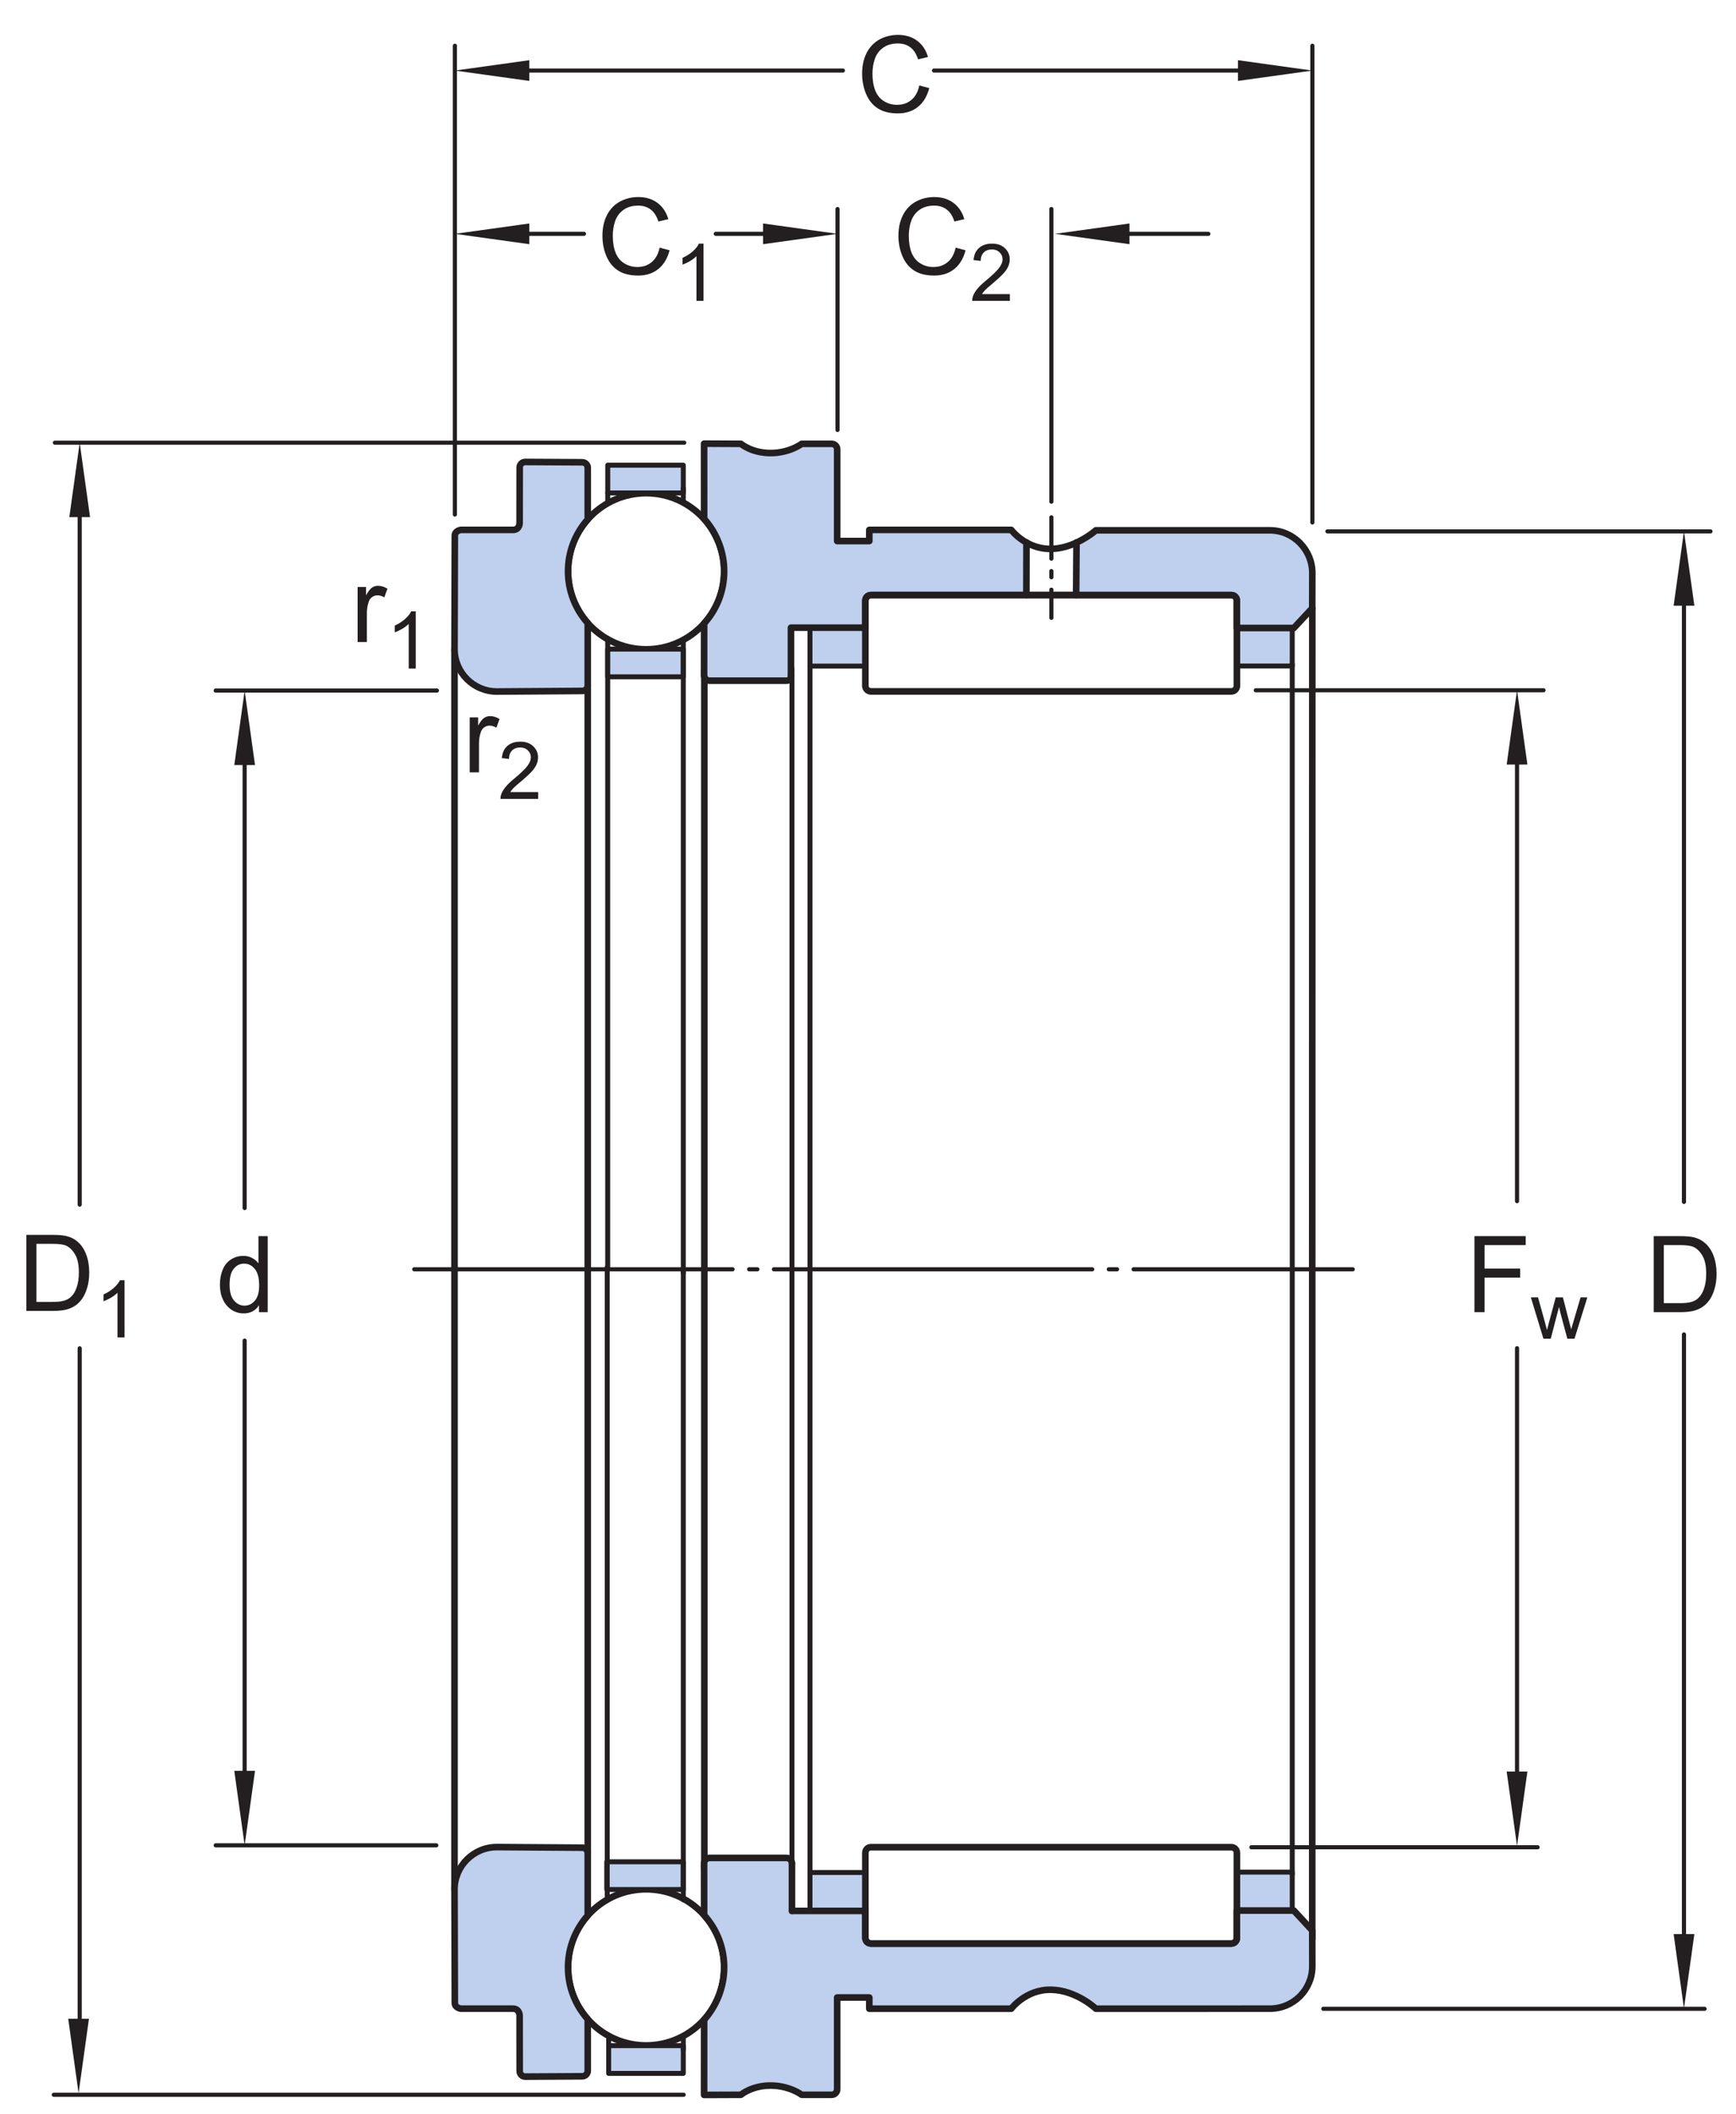 <?xml version="1.0" encoding="UTF-8"?>
<svg xmlns="http://www.w3.org/2000/svg" xmlns:xlink="http://www.w3.org/1999/xlink" width="196.33pt" height="239pt" viewBox="0 0 196.33 239" version="1.1">
<defs>
<g>
<symbol overflow="visible" id="glyph0-0">
<path style="stroke:none;" d="M 1.5 0 L 1.5 -7.5 L 7.5 -7.5 L 7.5 0 Z M 1.688 -0.188 L 7.312 -0.188 L 7.312 -7.312 L 1.688 -7.312 Z M 1.688 -0.188 "/>
</symbol>
<symbol overflow="visible" id="glyph0-1">
<path style="stroke:none;" d="M 0.984 0 L 0.984 -8.594 L 6.781 -8.594 L 6.781 -7.578 L 2.125 -7.578 L 2.125 -4.922 L 6.156 -4.922 L 6.156 -3.906 L 2.125 -3.906 L 2.125 0 Z M 0.984 0 "/>
</symbol>
<symbol overflow="visible" id="glyph0-2">
<path style="stroke:none;" d="M 7.062 -3.016 L 8.188 -2.719 C 7.945 -1.789 7.52 -1.082 6.906 -0.594 C 6.289 -0.102 5.535 0.141 4.641 0.141 C 3.711 0.141 2.957 -0.047 2.375 -0.422 C 1.789 -0.797 1.348 -1.336 1.047 -2.047 C 0.742 -2.766 0.594 -3.535 0.594 -4.359 C 0.594 -5.254 0.766 -6.035 1.109 -6.703 C 1.453 -7.367 1.938 -7.875 2.562 -8.219 C 3.195 -8.562 3.895 -8.734 4.656 -8.734 C 5.508 -8.734 6.227 -8.516 6.812 -8.078 C 7.406 -7.641 7.816 -7.023 8.047 -6.234 L 6.922 -5.969 C 6.723 -6.594 6.43 -7.047 6.047 -7.328 C 5.672 -7.617 5.195 -7.766 4.625 -7.766 C 3.969 -7.766 3.414 -7.602 2.969 -7.281 C 2.531 -6.969 2.219 -6.547 2.031 -6.016 C 1.852 -5.484 1.766 -4.93 1.766 -4.359 C 1.766 -3.629 1.867 -2.992 2.078 -2.453 C 2.297 -1.91 2.629 -1.504 3.078 -1.234 C 3.523 -0.961 4.016 -0.828 4.547 -0.828 C 5.18 -0.828 5.719 -1.008 6.156 -1.375 C 6.602 -1.738 6.906 -2.285 7.062 -3.016 Z M 7.062 -3.016 "/>
</symbol>
<symbol overflow="visible" id="glyph0-3">
<path style="stroke:none;" d="M 0.781 0 L 0.781 -6.219 L 1.734 -6.219 L 1.734 -5.281 C 1.973 -5.719 2.191 -6.004 2.391 -6.141 C 2.598 -6.285 2.828 -6.359 3.078 -6.359 C 3.43 -6.359 3.789 -6.25 4.156 -6.031 L 3.797 -5.047 C 3.535 -5.203 3.281 -5.281 3.031 -5.281 C 2.789 -5.281 2.578 -5.207 2.391 -5.062 C 2.211 -4.926 2.086 -4.734 2.016 -4.484 C 1.891 -4.109 1.828 -3.703 1.828 -3.266 L 1.828 0 Z M 0.781 0 "/>
</symbol>
<symbol overflow="visible" id="glyph0-4">
<path style="stroke:none;" d="M 0.922 0 L 0.922 -8.594 L 3.891 -8.594 C 4.555 -8.594 5.066 -8.551 5.422 -8.469 C 5.91 -8.352 6.328 -8.148 6.672 -7.859 C 7.129 -7.473 7.469 -6.977 7.688 -6.375 C 7.914 -5.781 8.031 -5.102 8.031 -4.344 C 8.031 -3.688 7.953 -3.109 7.797 -2.609 C 7.648 -2.109 7.457 -1.691 7.219 -1.359 C 6.977 -1.023 6.711 -0.766 6.422 -0.578 C 6.141 -0.391 5.801 -0.242 5.406 -0.141 C 5.008 -0.047 4.551 0 4.031 0 Z M 2.062 -1.016 L 3.891 -1.016 C 4.461 -1.016 4.91 -1.066 5.234 -1.172 C 5.555 -1.273 5.812 -1.426 6 -1.625 C 6.27 -1.883 6.477 -2.242 6.625 -2.703 C 6.781 -3.16 6.859 -3.711 6.859 -4.359 C 6.859 -5.254 6.707 -5.941 6.406 -6.422 C 6.113 -6.91 5.758 -7.238 5.344 -7.406 C 5.031 -7.52 4.539 -7.578 3.875 -7.578 L 2.062 -7.578 Z M 2.062 -1.016 "/>
</symbol>
<symbol overflow="visible" id="glyph0-5">
<path style="stroke:none;" d="M 4.828 0 L 4.828 -0.781 C 4.43 -0.164 3.852 0.141 3.094 0.141 C 2.594 0.141 2.133 0.004 1.719 -0.266 C 1.301 -0.547 0.977 -0.93 0.75 -1.422 C 0.52 -1.91 0.406 -2.473 0.406 -3.109 C 0.406 -3.723 0.508 -4.285 0.719 -4.797 C 0.926 -5.305 1.238 -5.691 1.656 -5.953 C 2.07 -6.223 2.535 -6.359 3.047 -6.359 C 3.422 -6.359 3.754 -6.281 4.047 -6.125 C 4.336 -5.969 4.578 -5.766 4.766 -5.516 L 4.766 -8.594 L 5.812 -8.594 L 5.812 0 Z M 1.5 -3.109 C 1.5 -2.305 1.664 -1.707 2 -1.312 C 2.332 -0.926 2.727 -0.734 3.188 -0.734 C 3.645 -0.734 4.035 -0.922 4.359 -1.297 C 4.68 -1.672 4.844 -2.242 4.844 -3.016 C 4.844 -3.867 4.676 -4.492 4.344 -4.891 C 4.02 -5.285 3.617 -5.484 3.141 -5.484 C 2.672 -5.484 2.281 -5.289 1.969 -4.906 C 1.656 -4.531 1.5 -3.93 1.5 -3.109 Z M 1.5 -3.109 "/>
</symbol>
<symbol overflow="visible" id="glyph1-0">
<path style="stroke:none;" d="M 1.125 0 L 1.125 -5.625 L 5.625 -5.625 L 5.625 0 Z M 1.266 -0.141 L 5.484 -0.141 L 5.484 -5.484 L 1.266 -5.484 Z M 1.266 -0.141 "/>
</symbol>
<symbol overflow="visible" id="glyph1-1">
<path style="stroke:none;" d="M 1.453 0 L 0.031 -4.672 L 0.844 -4.672 L 1.594 -1.969 L 1.859 -0.969 C 1.867 -1.02 1.953 -1.344 2.109 -1.938 L 2.844 -4.672 L 3.656 -4.672 L 4.359 -1.953 L 4.594 -1.062 L 4.859 -1.969 L 5.656 -4.672 L 6.422 -4.672 L 4.969 0 L 4.156 0 L 3.406 -2.797 L 3.219 -3.594 L 2.281 0 Z M 1.453 0 "/>
</symbol>
<symbol overflow="visible" id="glyph1-2">
<path style="stroke:none;" d="M 3.359 0 L 2.562 0 L 2.562 -5.047 C 2.375 -4.859 2.125 -4.672 1.812 -4.484 C 1.5 -4.305 1.223 -4.176 0.984 -4.094 L 0.984 -4.859 C 1.422 -5.055 1.805 -5.301 2.141 -5.594 C 2.473 -5.895 2.707 -6.188 2.844 -6.469 L 3.359 -6.469 Z M 3.359 0 "/>
</symbol>
<symbol overflow="visible" id="glyph1-3">
<path style="stroke:none;" d="M 4.531 -0.766 L 4.531 0 L 0.266 0 C 0.266 -0.188 0.297 -0.367 0.359 -0.547 C 0.473 -0.836 0.648 -1.125 0.891 -1.406 C 1.129 -1.688 1.473 -2.008 1.922 -2.375 C 2.617 -2.957 3.086 -3.414 3.328 -3.75 C 3.578 -4.082 3.703 -4.398 3.703 -4.703 C 3.703 -5.016 3.586 -5.273 3.359 -5.484 C 3.141 -5.703 2.852 -5.812 2.5 -5.812 C 2.113 -5.812 1.805 -5.695 1.578 -5.469 C 1.348 -5.238 1.234 -4.922 1.234 -4.516 L 0.422 -4.609 C 0.473 -5.211 0.68 -5.672 1.047 -5.984 C 1.41 -6.305 1.898 -6.469 2.516 -6.469 C 3.129 -6.469 3.613 -6.297 3.969 -5.953 C 4.332 -5.609 4.516 -5.188 4.516 -4.688 C 4.516 -4.426 4.461 -4.172 4.359 -3.922 C 4.254 -3.672 4.078 -3.406 3.828 -3.125 C 3.586 -2.852 3.188 -2.477 2.625 -2 C 2.145 -1.602 1.836 -1.332 1.703 -1.188 C 1.566 -1.039 1.457 -0.898 1.375 -0.766 Z M 4.531 -0.766 "/>
</symbol>
</g>
</defs>
<g id="surface1">
<path style="fill:none;stroke-width:5.61;stroke-linecap:round;stroke-linejoin:round;stroke:rgb(13.73%,12.16%,12.549%);stroke-opacity:1;stroke-miterlimit:4;" d="M 687.266 1668.438 L 687.266 957.344 " transform="matrix(0.1,0,0,-0.1,0,239)"/>
<path style="fill:none;stroke-width:7.48;stroke-linecap:round;stroke-linejoin:round;stroke:rgb(13.73%,12.16%,12.549%);stroke-opacity:1;stroke-miterlimit:4;" d="M 730.703 1655.977 C 779.453 1655.977 818.945 1695.508 818.945 1744.258 C 818.945 1793.008 779.453 1832.5 730.703 1832.5 C 681.953 1832.5 642.422 1793.008 642.422 1744.258 C 642.422 1695.508 681.953 1655.977 730.703 1655.977 Z M 730.703 1655.977 " transform="matrix(0.1,0,0,-0.1,0,239)"/>
<path style="fill-rule:nonzero;fill:rgb(74.864%,81.065%,93.063%);fill-opacity:1;stroke-width:5.61;stroke-linecap:round;stroke-linejoin:round;stroke:rgb(13.73%,12.16%,12.549%);stroke-opacity:1;stroke-miterlimit:4;" d="M 687.305 1832.773 L 772.773 1832.773 L 772.773 1864.141 L 687.305 1864.141 Z M 687.305 1832.773 " transform="matrix(0.1,0,0,-0.1,0,239)"/>
<path style="fill-rule:nonzero;fill:rgb(74.864%,81.065%,93.063%);fill-opacity:1;stroke-width:5.61;stroke-linecap:round;stroke-linejoin:round;stroke:rgb(13.73%,12.16%,12.549%);stroke-opacity:1;stroke-miterlimit:4;" d="M 687.305 1624.922 L 772.773 1624.922 L 772.773 1656.25 L 687.305 1656.25 Z M 687.305 1624.922 " transform="matrix(0.1,0,0,-0.1,0,239)"/>
<path style="fill-rule:nonzero;fill:rgb(74.864%,81.065%,93.063%);fill-opacity:1;stroke-width:5.61;stroke-linecap:round;stroke-linejoin:round;stroke:rgb(13.73%,12.16%,12.549%);stroke-opacity:1;stroke-miterlimit:4;" d="M 916.016 1636.992 L 978.711 1636.992 L 978.711 1680.43 L 916.016 1680.43 Z M 916.016 1636.992 " transform="matrix(0.1,0,0,-0.1,0,239)"/>
<path style="fill:none;stroke-width:4.68;stroke-linecap:round;stroke-linejoin:round;stroke:rgb(13.73%,12.16%,12.549%);stroke-opacity:1;stroke-dasharray:360,18.71,9.35,18.71;stroke-miterlimit:4;" d="M 468.477 955.156 L 1529.883 955.156 " transform="matrix(0.1,0,0,-0.1,0,239)"/>
<path style="fill-rule:nonzero;fill:rgb(74.864%,81.065%,93.063%);fill-opacity:1;stroke-width:5.61;stroke-linecap:round;stroke-linejoin:round;stroke:rgb(13.73%,12.16%,12.549%);stroke-opacity:1;stroke-miterlimit:4;" d="M 1398.789 1637.109 L 1461.445 1637.109 L 1461.445 1680.547 L 1398.789 1680.547 Z M 1398.789 1637.109 " transform="matrix(0.1,0,0,-0.1,0,239)"/>
<path style="fill:none;stroke-width:5.61;stroke-linecap:round;stroke-linejoin:round;stroke:rgb(13.73%,12.16%,12.549%);stroke-opacity:1;stroke-miterlimit:4;" d="M 916.016 1636.992 L 916.016 955.156 " transform="matrix(0.1,0,0,-0.1,0,239)"/>
<path style="fill:none;stroke-width:5.61;stroke-linecap:round;stroke-linejoin:round;stroke:rgb(13.73%,12.16%,12.549%);stroke-opacity:1;stroke-miterlimit:4;" d="M 1461.445 1639.219 L 1461.445 955.156 " transform="matrix(0.1,0,0,-0.1,0,239)"/>
<path style="fill:none;stroke-width:5.61;stroke-linecap:round;stroke-linejoin:round;stroke:rgb(13.73%,12.16%,12.549%);stroke-opacity:1;stroke-miterlimit:4;" d="M 772.773 1666.875 L 772.773 950.898 " transform="matrix(0.1,0,0,-0.1,0,239)"/>
<path style="fill:none;stroke-width:5.61;stroke-linecap:round;stroke-linejoin:round;stroke:rgb(13.73%,12.16%,12.549%);stroke-opacity:1;stroke-miterlimit:4;" d="M 687.305 1832.773 L 687.305 1821.719 " transform="matrix(0.1,0,0,-0.1,0,239)"/>
<path style="fill:none;stroke-width:5.61;stroke-linecap:round;stroke-linejoin:round;stroke:rgb(13.73%,12.16%,12.549%);stroke-opacity:1;stroke-miterlimit:4;" d="M 772.773 1838.047 L 772.773 1821.094 " transform="matrix(0.1,0,0,-0.1,0,239)"/>
<path style="fill:none;stroke-width:7.48;stroke-linecap:round;stroke-linejoin:round;stroke:rgb(13.73%,12.16%,12.549%);stroke-opacity:1;stroke-miterlimit:4;" d="M 514.023 1656.211 L 514.023 952.93 " transform="matrix(0.1,0,0,-0.1,0,239)"/>
<path style="fill:none;stroke-width:7.48;stroke-linecap:round;stroke-linejoin:round;stroke:rgb(13.73%,12.16%,12.549%);stroke-opacity:1;stroke-miterlimit:4;" d="M 664.688 1615.195 L 664.688 955.156 " transform="matrix(0.1,0,0,-0.1,0,239)"/>
<path style="fill:none;stroke-width:7.48;stroke-linecap:round;stroke-linejoin:round;stroke:rgb(13.73%,12.16%,12.549%);stroke-opacity:1;stroke-miterlimit:4;" d="M 796.562 1632.617 L 796.562 955.156 " transform="matrix(0.1,0,0,-0.1,0,239)"/>
<path style="fill:none;stroke-width:5.61;stroke-linecap:round;stroke-linejoin:round;stroke:rgb(13.73%,12.16%,12.549%);stroke-opacity:1;stroke-miterlimit:4;" d="M 895.664 1634.805 L 895.664 955.156 " transform="matrix(0.1,0,0,-0.1,0,239)"/>
<path style="fill:none;stroke-width:7.48;stroke-linecap:round;stroke-linejoin:round;stroke:rgb(13.73%,12.16%,12.549%);stroke-opacity:1;stroke-miterlimit:4;" d="M 730.703 254.297 C 779.453 254.297 818.945 214.805 818.945 166.055 C 818.945 117.305 779.453 77.773 730.703 77.773 C 681.953 77.773 642.422 117.305 642.422 166.055 C 642.422 214.805 681.953 254.297 730.703 254.297 Z M 730.703 254.297 " transform="matrix(0.1,0,0,-0.1,0,239)"/>
<path style="fill-rule:nonzero;fill:rgb(74.864%,81.065%,93.063%);fill-opacity:1;stroke-width:5.61;stroke-linecap:round;stroke-linejoin:round;stroke:rgb(13.73%,12.16%,12.549%);stroke-opacity:1;stroke-miterlimit:4;" d="M 688.359 46.172 L 772.773 46.172 L 772.773 77.5 L 688.359 77.5 Z M 688.359 46.172 " transform="matrix(0.1,0,0,-0.1,0,239)"/>
<path style="fill-rule:nonzero;fill:rgb(74.864%,81.065%,93.063%);fill-opacity:1;stroke-width:5.61;stroke-linecap:round;stroke-linejoin:round;stroke:rgb(13.73%,12.16%,12.549%);stroke-opacity:1;stroke-miterlimit:4;" d="M 686.25 254.023 L 772.773 254.023 L 772.773 285.352 L 686.25 285.352 Z M 686.25 254.023 " transform="matrix(0.1,0,0,-0.1,0,239)"/>
<path style="fill-rule:nonzero;fill:rgb(74.864%,81.065%,93.063%);fill-opacity:1;stroke-width:5.61;stroke-linecap:round;stroke-linejoin:round;stroke:rgb(13.73%,12.16%,12.549%);stroke-opacity:1;stroke-miterlimit:4;" d="M 916.016 229.844 L 978.711 229.844 L 978.711 273.281 L 916.016 273.281 Z M 916.016 229.844 " transform="matrix(0.1,0,0,-0.1,0,239)"/>
<path style="fill-rule:nonzero;fill:rgb(74.864%,81.065%,93.063%);fill-opacity:1;stroke-width:5.61;stroke-linecap:round;stroke-linejoin:round;stroke:rgb(13.73%,12.16%,12.549%);stroke-opacity:1;stroke-miterlimit:4;" d="M 1398.789 230.273 L 1461.445 230.273 L 1461.445 273.711 L 1398.789 273.711 Z M 1398.789 230.273 " transform="matrix(0.1,0,0,-0.1,0,239)"/>
<path style="fill:none;stroke-width:5.61;stroke-linecap:round;stroke-linejoin:round;stroke:rgb(13.73%,12.16%,12.549%);stroke-opacity:1;stroke-miterlimit:4;" d="M 916.016 273.281 L 916.016 955.156 " transform="matrix(0.1,0,0,-0.1,0,239)"/>
<path style="fill:none;stroke-width:5.61;stroke-linecap:round;stroke-linejoin:round;stroke:rgb(13.73%,12.16%,12.549%);stroke-opacity:1;stroke-miterlimit:4;" d="M 1461.445 271.055 L 1461.445 955.156 " transform="matrix(0.1,0,0,-0.1,0,239)"/>
<path style="fill:none;stroke-width:5.61;stroke-linecap:round;stroke-linejoin:round;stroke:rgb(13.73%,12.16%,12.549%);stroke-opacity:1;stroke-miterlimit:4;" d="M 686.719 241.523 L 686.719 957.344 " transform="matrix(0.1,0,0,-0.1,0,239)"/>
<path style="fill:none;stroke-width:5.61;stroke-linecap:round;stroke-linejoin:round;stroke:rgb(13.73%,12.16%,12.549%);stroke-opacity:1;stroke-miterlimit:4;" d="M 772.773 242.344 L 772.773 955.156 " transform="matrix(0.1,0,0,-0.1,0,239)"/>
<path style="fill:none;stroke-width:5.61;stroke-linecap:round;stroke-linejoin:round;stroke:rgb(13.73%,12.16%,12.549%);stroke-opacity:1;stroke-miterlimit:4;" d="M 688.359 77.5 L 688.359 89.609 " transform="matrix(0.1,0,0,-0.1,0,239)"/>
<path style="fill:none;stroke-width:5.61;stroke-linecap:round;stroke-linejoin:round;stroke:rgb(13.73%,12.16%,12.549%);stroke-opacity:1;stroke-miterlimit:4;" d="M 772.773 73.281 L 772.773 88.672 " transform="matrix(0.1,0,0,-0.1,0,239)"/>
<path style="fill:none;stroke-width:7.48;stroke-linecap:round;stroke-linejoin:round;stroke:rgb(13.73%,12.16%,12.549%);stroke-opacity:1;stroke-miterlimit:4;" d="M 514.023 254.219 L 514.023 957.344 " transform="matrix(0.1,0,0,-0.1,0,239)"/>
<path style="fill:none;stroke-width:7.48;stroke-linecap:round;stroke-linejoin:round;stroke:rgb(13.73%,12.16%,12.549%);stroke-opacity:1;stroke-miterlimit:4;" d="M 664.688 295.078 L 664.688 955.156 " transform="matrix(0.1,0,0,-0.1,0,239)"/>
<path style="fill:none;stroke-width:7.48;stroke-linecap:round;stroke-linejoin:round;stroke:rgb(13.73%,12.16%,12.549%);stroke-opacity:1;stroke-miterlimit:4;" d="M 796.562 277.656 L 796.562 955.156 " transform="matrix(0.1,0,0,-0.1,0,239)"/>
<path style="fill:none;stroke-width:5.61;stroke-linecap:round;stroke-linejoin:round;stroke:rgb(13.73%,12.16%,12.549%);stroke-opacity:1;stroke-miterlimit:4;" d="M 895.664 275.469 L 895.664 955.156 " transform="matrix(0.1,0,0,-0.1,0,239)"/>
<path style="fill:none;stroke-width:7.48;stroke-linecap:round;stroke-linejoin:round;stroke:rgb(13.73%,12.16%,12.549%);stroke-opacity:1;stroke-miterlimit:4;" d="M 1484.062 198.477 L 1484.062 955.156 " transform="matrix(0.1,0,0,-0.1,0,239)"/>
<path style="fill:none;stroke-width:4.68;stroke-linecap:round;stroke-linejoin:round;stroke:rgb(13.73%,12.16%,12.549%);stroke-opacity:1;stroke-dasharray:46.77,14.03,7.02,14.03;stroke-miterlimit:4;" d="M 1189.023 1805.234 L 1189.023 1691.562 " transform="matrix(0.1,0,0,-0.1,0,239)"/>
<path style="fill:none;stroke-width:7.48;stroke-linecap:round;stroke-linejoin:round;stroke:rgb(13.73%,12.16%,12.549%);stroke-opacity:1;stroke-miterlimit:4;" d="M 1217.031 1717.305 L 1160.938 1717.305 " transform="matrix(0.1,0,0,-0.1,0,239)"/>
<path style="fill-rule:nonzero;fill:rgb(74.864%,81.065%,93.063%);fill-opacity:1;stroke-width:7.48;stroke-linecap:round;stroke-linejoin:round;stroke:rgb(13.73%,12.16%,12.549%);stroke-opacity:1;stroke-miterlimit:4;" d="M 895.664 1680.469 L 978.711 1680.469 L 978.711 1711.055 C 978.711 1714.492 981.484 1717.305 984.961 1717.305 L 1160.938 1717.305 L 1160.742 1717.305 L 1160.859 1776.836 L 1160.859 1776.641 C 1149.727 1782.891 1143.672 1790.977 1143.672 1790.977 L 983.125 1790.977 L 983.125 1778.359 L 946.797 1778.359 L 946.797 1882.07 C 946.797 1885.547 944.023 1888.281 940.586 1888.281 L 906.68 1888.281 C 906.68 1888.281 892.93 1877.852 871.484 1877.852 C 850.039 1877.852 837.93 1888.281 837.93 1888.281 L 796.289 1888.477 L 796.328 1803.516 C 810.234 1787.891 818.945 1766.797 818.945 1744.258 C 818.945 1721.562 810.43 1700.859 796.328 1685.234 L 796.289 1626.758 C 796.289 1623.32 799.062 1620.508 802.5 1620.508 L 889.453 1620.508 C 892.891 1620.508 894.805 1623.32 894.805 1626.758 " transform="matrix(0.1,0,0,-0.1,0,239)"/>
<path style="fill:none;stroke-width:7.48;stroke-linecap:round;stroke-linejoin:round;stroke:rgb(13.73%,12.16%,12.549%);stroke-opacity:1;stroke-miterlimit:4;" d="M 1217.344 1776.562 C 1209.297 1772.812 1199.492 1769.727 1188.75 1769.531 C 1177.5 1769.297 1168.125 1772.617 1160.859 1776.641 " transform="matrix(0.1,0,0,-0.1,0,239)"/>
<path style=" stroke:none;fill-rule:nonzero;fill:rgb(74.864%,81.065%,93.063%);fill-opacity:1;" d="M 58.766 59.18 C 58.766 59.18 58.73 59.902 58.012 59.902 C 57.289 59.902 52.105 59.902 52.105 59.902 C 52.105 59.902 51.438 60 51.438 60.543 C 51.438 61.082 51.402 73.379 51.402 73.379 C 51.402 76.023 53.551 78.172 56.195 78.172 L 65.848 78.105 C 66.191 78.105 66.469 77.824 66.469 77.48 L 66.469 70.438 C 65.086 68.875 64.242 66.824 64.242 64.574 C 64.242 62.324 65.086 60.27 66.477 58.711 L 66.469 58.691 L 66.469 52.883 C 66.469 52.535 66.191 52.258 65.848 52.258 L 59.395 52.223 C 59.051 52.223 58.773 52.504 58.773 52.848 "/>
<path style="fill:none;stroke-width:7.48;stroke-linecap:round;stroke-linejoin:round;stroke:rgb(13.73%,12.16%,12.549%);stroke-opacity:1;stroke-miterlimit:4;" d="M 587.656 1798.203 C 587.656 1798.203 587.305 1790.977 580.117 1790.977 C 572.891 1790.977 521.055 1790.977 521.055 1790.977 C 521.055 1790.977 514.375 1790 514.375 1784.57 C 514.375 1779.18 514.023 1656.211 514.023 1656.211 C 514.023 1629.766 535.508 1608.281 561.953 1608.281 L 658.477 1608.945 C 661.914 1608.945 664.688 1611.758 664.688 1615.195 L 664.688 1685.625 C 650.859 1701.25 642.422 1721.758 642.422 1744.258 C 642.422 1766.758 650.859 1787.305 664.766 1802.891 L 664.688 1803.086 L 664.688 1861.172 C 664.688 1864.648 661.914 1867.422 658.477 1867.422 L 593.945 1867.773 C 590.508 1867.773 587.734 1864.961 587.734 1861.523 Z M 587.656 1798.203 " transform="matrix(0.1,0,0,-0.1,0,239)"/>
<path style="fill:none;stroke-width:7.48;stroke-linecap:round;stroke-linejoin:round;stroke:rgb(13.73%,12.16%,12.549%);stroke-opacity:1;stroke-miterlimit:4;" d="M 1484.141 1702.422 L 1484.062 955.156 " transform="matrix(0.1,0,0,-0.1,0,239)"/>
<path style=" stroke:none;fill-rule:nonzero;fill:rgb(74.864%,81.065%,93.063%);fill-opacity:1;" d="M 148.406 68.758 L 146.324 70.992 L 139.883 70.992 L 139.883 67.895 C 139.883 67.551 139.602 67.273 139.262 67.273 L 121.703 67.273 L 121.746 61.316 L 121.734 61.344 C 123.078 60.719 123.938 59.949 123.938 59.949 L 143.621 59.949 C 146.27 59.949 148.414 62.141 148.414 64.785 "/>
<path style="fill:none;stroke-width:7.48;stroke-linecap:round;stroke-linejoin:round;stroke:rgb(13.73%,12.16%,12.549%);stroke-opacity:1;stroke-miterlimit:4;" d="M 1484.062 1702.422 L 1463.242 1680.078 L 1398.828 1680.078 L 1398.828 1711.055 C 1398.828 1714.492 1396.016 1717.266 1392.617 1717.266 L 1217.031 1717.266 L 1217.461 1776.836 L 1217.344 1776.562 C 1230.781 1782.812 1239.375 1790.508 1239.375 1790.508 L 1436.211 1790.508 C 1462.695 1790.508 1484.141 1768.594 1484.141 1742.148 Z M 1484.062 1702.422 " transform="matrix(0.1,0,0,-0.1,0,239)"/>
<path style="fill-rule:nonzero;fill:rgb(74.864%,81.065%,93.063%);fill-opacity:1;stroke-width:7.48;stroke-linecap:round;stroke-linejoin:round;stroke:rgb(13.73%,12.16%,12.549%);stroke-opacity:1;stroke-miterlimit:4;" d="M 895.664 229.844 L 978.711 229.844 L 978.711 199.219 C 978.711 195.781 981.484 192.969 984.961 192.969 L 1392.617 192.969 C 1396.016 192.969 1398.828 195.781 1398.828 199.219 L 1398.828 230.234 L 1463.242 230.234 L 1484.062 207.812 L 1484.141 167.266 C 1484.141 140.781 1462.695 119.336 1436.211 119.336 L 1239.375 119.297 C 1239.375 119.297 1217.383 140.195 1188.75 140.742 C 1160.156 141.289 1143.672 119.297 1143.672 119.297 L 983.125 119.297 L 983.125 131.953 L 946.797 131.953 L 946.797 28.203 C 946.797 24.766 944.023 21.992 940.586 21.992 L 906.68 21.992 C 906.68 21.992 892.93 32.422 871.484 32.422 C 850.039 32.422 837.93 21.992 837.93 21.992 L 796.289 21.836 L 796.328 106.797 C 810.234 122.383 818.945 143.477 818.945 166.055 C 818.945 188.711 810.43 209.414 796.328 225.039 L 796.289 283.516 C 796.289 286.992 799.062 289.766 802.5 289.766 L 889.453 289.766 C 892.891 289.766 895.664 286.992 895.664 283.516 " transform="matrix(0.1,0,0,-0.1,0,239)"/>
<path style="fill:none;stroke-width:7.48;stroke-linecap:round;stroke-linejoin:round;stroke:rgb(13.73%,12.16%,12.549%);stroke-opacity:1;stroke-miterlimit:4;" d="M 1392.617 1608.438 C 1396.016 1608.438 1398.828 1611.211 1398.828 1614.648 L 1398.828 1711.055 C 1398.828 1714.492 1396.016 1717.305 1392.617 1717.305 L 984.922 1717.305 C 981.484 1717.305 978.672 1714.492 978.672 1711.055 L 978.672 1614.648 C 978.672 1611.211 981.484 1608.438 984.922 1608.438 Z M 1392.617 1608.438 " transform="matrix(0.1,0,0,-0.1,0,239)"/>
<path style="fill:none;stroke-width:7.48;stroke-linecap:round;stroke-linejoin:round;stroke:rgb(13.73%,12.16%,12.549%);stroke-opacity:1;stroke-miterlimit:4;" d="M 1392.617 301.875 C 1396.016 301.875 1398.828 299.062 1398.828 295.625 L 1398.828 199.219 C 1398.828 195.781 1396.016 192.969 1392.617 192.969 L 984.922 192.969 C 981.484 192.969 978.672 195.781 978.672 199.219 L 978.672 295.625 C 978.672 299.062 981.484 301.875 984.922 301.875 Z M 1392.617 301.875 " transform="matrix(0.1,0,0,-0.1,0,239)"/>
<path style="fill:none;stroke-width:7.48;stroke-linecap:round;stroke-linejoin:round;stroke:rgb(13.73%,12.16%,12.549%);stroke-opacity:1;stroke-miterlimit:4;" d="M 894.531 1626.758 L 894.531 1680.469 " transform="matrix(0.1,0,0,-0.1,0,239)"/>
<path style="fill:none;stroke-width:7.48;stroke-linecap:round;stroke-linejoin:round;stroke:rgb(13.73%,12.16%,12.549%);stroke-opacity:1;stroke-miterlimit:4;" d="M 895.664 283.516 L 895.664 229.844 " transform="matrix(0.1,0,0,-0.1,0,239)"/>
<path style="fill:none;stroke-width:4.68;stroke-linecap:round;stroke-linejoin:round;stroke:rgb(13.73%,12.16%,12.549%);stroke-opacity:1;stroke-miterlimit:1;" d="M 1715.664 865.938 L 1715.664 351.953 " transform="matrix(0.1,0,0,-0.1,0,239)"/>
<path style="fill:none;stroke-width:4.68;stroke-linecap:round;stroke-linejoin:round;stroke:rgb(13.73%,12.16%,12.549%);stroke-opacity:1;stroke-miterlimit:1;" d="M 1715.664 1564.531 L 1715.664 1032.188 " transform="matrix(0.1,0,0,-0.1,0,239)"/>
<path style=" stroke:none;fill-rule:nonzero;fill:rgb(13.73%,12.16%,12.549%);fill-opacity:1;" d="M 170.395 86.426 L 171.566 78.008 L 172.738 86.426 "/>
<path style=" stroke:none;fill-rule:nonzero;fill:rgb(13.73%,12.16%,12.549%);fill-opacity:1;" d="M 172.738 200.262 L 171.566 208.676 L 170.395 200.262 "/>
<g style="fill:rgb(13.73%,12.16%,12.549%);fill-opacity:1;">
  <use xlink:href="#glyph0-1" x="165.767" y="148.329"/>
</g>
<g style="fill:rgb(13.73%,12.16%,12.549%);fill-opacity:1;">
  <use xlink:href="#glyph1-1" x="173.097" y="151.329"/>
</g>
<path style="fill:none;stroke-width:4.68;stroke-linecap:round;stroke-linejoin:round;stroke:rgb(13.73%,12.16%,12.549%);stroke-opacity:1;stroke-miterlimit:1;" d="M 809.492 2125.664 L 890.469 2125.664 " transform="matrix(0.1,0,0,-0.1,0,239)"/>
<path style="fill:none;stroke-width:4.68;stroke-linecap:round;stroke-linejoin:round;stroke:rgb(13.73%,12.16%,12.549%);stroke-opacity:1;stroke-miterlimit:1;" d="M 559.844 2125.664 L 660.43 2125.664 " transform="matrix(0.1,0,0,-0.1,0,239)"/>
<path style=" stroke:none;fill-rule:nonzero;fill:rgb(13.73%,12.16%,12.549%);fill-opacity:1;" d="M 59.863 27.605 L 51.445 26.434 L 59.863 25.262 "/>
<path style=" stroke:none;fill-rule:nonzero;fill:rgb(13.73%,12.16%,12.549%);fill-opacity:1;" d="M 86.297 25.262 L 94.719 26.434 L 86.297 27.605 "/>
<g style="fill:rgb(13.73%,12.16%,12.549%);fill-opacity:1;">
  <use xlink:href="#glyph0-2" x="67.537" y="31.01"/>
</g>
<g style="fill:rgb(13.73%,12.16%,12.549%);fill-opacity:1;">
  <use xlink:href="#glyph1-2" x="76.204" y="34.01"/>
</g>
<path style="fill:none;stroke-width:4.68;stroke-linecap:round;stroke-linejoin:round;stroke:rgb(13.73%,12.16%,12.549%);stroke-opacity:1;stroke-miterlimit:1;" d="M 1238.516 2125.664 L 1366.562 2125.664 " transform="matrix(0.1,0,0,-0.1,0,239)"/>
<path style=" stroke:none;fill-rule:nonzero;fill:rgb(13.73%,12.16%,12.549%);fill-opacity:1;" d="M 127.738 27.605 L 119.32 26.434 L 127.738 25.262 "/>
<g style="fill:rgb(13.73%,12.16%,12.549%);fill-opacity:1;">
  <use xlink:href="#glyph0-2" x="101.013" y="31.01"/>
</g>
<g style="fill:rgb(13.73%,12.16%,12.549%);fill-opacity:1;">
  <use xlink:href="#glyph1-3" x="109.679" y="34.01"/>
</g>
<path style="fill:none;stroke-width:4.68;stroke-linecap:round;stroke-linejoin:round;stroke:rgb(13.73%,12.16%,12.549%);stroke-opacity:1;stroke-miterlimit:1;" d="M 947.188 1903.945 L 947.188 2153.711 " transform="matrix(0.1,0,0,-0.1,0,239)"/>
<path style="fill:none;stroke-width:4.68;stroke-linecap:round;stroke-linejoin:round;stroke:rgb(13.73%,12.16%,12.549%);stroke-opacity:1;stroke-miterlimit:1;" d="M 1056.328 2310.234 L 1427.578 2310.234 " transform="matrix(0.1,0,0,-0.1,0,239)"/>
<path style="fill:none;stroke-width:4.68;stroke-linecap:round;stroke-linejoin:round;stroke:rgb(13.73%,12.16%,12.549%);stroke-opacity:1;stroke-miterlimit:1;" d="M 559.844 2310.234 L 953.242 2310.234 " transform="matrix(0.1,0,0,-0.1,0,239)"/>
<path style=" stroke:none;fill-rule:nonzero;fill:rgb(13.73%,12.16%,12.549%);fill-opacity:1;" d="M 59.863 9.148 L 51.445 7.977 L 59.863 6.805 "/>
<path style=" stroke:none;fill-rule:nonzero;fill:rgb(13.73%,12.16%,12.549%);fill-opacity:1;" d="M 140.004 6.805 L 148.422 7.977 L 140.004 9.148 "/>
<g style="fill:rgb(13.73%,12.16%,12.549%);fill-opacity:1;">
  <use xlink:href="#glyph0-2" x="96.905" y="12.678"/>
</g>
<path style="fill:none;stroke-width:4.68;stroke-linecap:round;stroke-linejoin:round;stroke:rgb(13.73%,12.16%,12.549%);stroke-opacity:1;stroke-miterlimit:1;" d="M 514.453 1808.32 L 514.453 2338.281 " transform="matrix(0.1,0,0,-0.1,0,239)"/>
<path style="fill:none;stroke-width:4.68;stroke-linecap:round;stroke-linejoin:round;stroke:rgb(13.73%,12.16%,12.549%);stroke-opacity:1;stroke-miterlimit:1;" d="M 1484.219 1799.375 L 1484.219 2338.281 " transform="matrix(0.1,0,0,-0.1,0,239)"/>
<path style="fill:none;stroke-width:4.68;stroke-linecap:round;stroke-linejoin:round;stroke:rgb(13.73%,12.16%,12.549%);stroke-opacity:1;stroke-miterlimit:1;" d="M 1189.023 1822.891 L 1189.023 2153.711 " transform="matrix(0.1,0,0,-0.1,0,239)"/>
<path style=" stroke:none;fill-rule:nonzero;fill:rgb(13.73%,12.16%,12.549%);fill-opacity:1;" d="M 26.496 86.484 L 27.668 78.062 L 28.84 86.484 "/>
<path style="fill:none;stroke-width:4.68;stroke-linecap:round;stroke-linejoin:round;stroke:rgb(13.73%,12.16%,12.549%);stroke-opacity:1;stroke-miterlimit:1;" d="M 494.141 1609.375 L 243.945 1609.375 " transform="matrix(0.1,0,0,-0.1,0,239)"/>
<path style=" stroke:none;fill-rule:nonzero;fill:rgb(13.73%,12.16%,12.549%);fill-opacity:1;" d="M 28.84 200.184 L 27.668 208.602 L 26.496 200.184 "/>
<path style="fill:none;stroke-width:4.68;stroke-linecap:round;stroke-linejoin:round;stroke:rgb(13.73%,12.16%,12.549%);stroke-opacity:1;stroke-miterlimit:1;" d="M 276.68 874.531 L 276.68 341.367 " transform="matrix(0.1,0,0,-0.1,0,239)"/>
<path style="fill:none;stroke-width:4.68;stroke-linecap:round;stroke-linejoin:round;stroke:rgb(13.73%,12.16%,12.549%);stroke-opacity:1;stroke-miterlimit:1;" d="M 276.68 1567.93 L 276.68 1024.375 " transform="matrix(0.1,0,0,-0.1,0,239)"/>
<path style="fill:none;stroke-width:4.68;stroke-linecap:round;stroke-linejoin:round;stroke:rgb(13.73%,12.16%,12.549%);stroke-opacity:1;stroke-miterlimit:1;" d="M 493.438 303.984 L 243.945 303.984 " transform="matrix(0.1,0,0,-0.1,0,239)"/>
<g style="fill:rgb(13.73%,12.16%,12.549%);fill-opacity:1;">
  <use xlink:href="#glyph0-3" x="39.663" y="72.578"/>
</g>
<g style="fill:rgb(13.73%,12.16%,12.549%);fill-opacity:1;">
  <use xlink:href="#glyph1-2" x="43.659" y="75.578"/>
</g>
<path style="fill:none;stroke-width:4.68;stroke-linecap:round;stroke-linejoin:round;stroke:rgb(13.73%,12.16%,12.549%);stroke-opacity:1;stroke-miterlimit:1;" d="M 1420.195 1609.688 L 1745.625 1609.688 " transform="matrix(0.1,0,0,-0.1,0,239)"/>
<path style="fill:none;stroke-width:4.68;stroke-linecap:round;stroke-linejoin:round;stroke:rgb(13.73%,12.16%,12.549%);stroke-opacity:1;stroke-miterlimit:1;" d="M 1415.234 301.797 L 1738.945 301.797 " transform="matrix(0.1,0,0,-0.1,0,239)"/>
<path style="fill:none;stroke-width:4.68;stroke-linecap:round;stroke-linejoin:round;stroke:rgb(13.73%,12.16%,12.549%);stroke-opacity:1;stroke-miterlimit:1;" d="M 1904.453 881.523 L 1904.453 168.203 " transform="matrix(0.1,0,0,-0.1,0,239)"/>
<path style="fill:none;stroke-width:4.68;stroke-linecap:round;stroke-linejoin:round;stroke:rgb(13.73%,12.16%,12.549%);stroke-opacity:1;stroke-miterlimit:1;" d="M 1904.453 1744.141 L 1904.453 1031.367 " transform="matrix(0.1,0,0,-0.1,0,239)"/>
<path style=" stroke:none;fill-rule:nonzero;fill:rgb(13.73%,12.16%,12.549%);fill-opacity:1;" d="M 189.277 68.469 L 190.445 60.047 L 191.621 68.469 "/>
<path style=" stroke:none;fill-rule:nonzero;fill:rgb(13.73%,12.16%,12.549%);fill-opacity:1;" d="M 191.621 218.637 L 190.445 227.051 L 189.277 218.637 "/>
<g style="fill:rgb(13.73%,12.16%,12.549%);fill-opacity:1;">
  <use xlink:href="#glyph0-4" x="186.101" y="148.329"/>
</g>
<path style="fill:none;stroke-width:4.68;stroke-linecap:round;stroke-linejoin:round;stroke:rgb(13.73%,12.16%,12.549%);stroke-opacity:1;stroke-miterlimit:1;" d="M 1501.211 1789.297 L 1934.453 1789.297 " transform="matrix(0.1,0,0,-0.1,0,239)"/>
<path style="fill:none;stroke-width:4.68;stroke-linecap:round;stroke-linejoin:round;stroke:rgb(13.73%,12.16%,12.549%);stroke-opacity:1;stroke-miterlimit:1;" d="M 1496.562 119.18 L 1927.773 119.18 " transform="matrix(0.1,0,0,-0.1,0,239)"/>
<g style="fill:rgb(13.73%,12.16%,12.549%);fill-opacity:1;">
  <use xlink:href="#glyph0-5" x="24.465" y="148.329"/>
</g>
<g style="fill:rgb(13.73%,12.16%,12.549%);fill-opacity:1;">
  <use xlink:href="#glyph0-3" x="52.34" y="87.309"/>
</g>
<g style="fill:rgb(13.73%,12.16%,12.549%);fill-opacity:1;">
  <use xlink:href="#glyph1-3" x="56.332" y="90.309"/>
</g>
<path style=" stroke:none;fill-rule:nonzero;fill:rgb(13.73%,12.16%,12.549%);fill-opacity:1;" d="M 10.059 228.211 L 8.887 236.629 L 7.715 228.211 "/>
<path style="fill:none;stroke-width:4.68;stroke-linecap:round;stroke-linejoin:round;stroke:rgb(13.73%,12.16%,12.549%);stroke-opacity:1;stroke-miterlimit:1;" d="M 773.828 1889.57 L 62.07 1889.57 " transform="matrix(0.1,0,0,-0.1,0,239)"/>
<path style="fill:none;stroke-width:4.68;stroke-linecap:round;stroke-linejoin:round;stroke:rgb(13.73%,12.16%,12.549%);stroke-opacity:1;stroke-miterlimit:1;" d="M 773.203 21.992 L 60.82 21.992 " transform="matrix(0.1,0,0,-0.1,0,239)"/>
<path style="fill:none;stroke-width:4.68;stroke-linecap:round;stroke-linejoin:round;stroke:rgb(13.73%,12.16%,12.549%);stroke-opacity:1;stroke-miterlimit:1;" d="M 90.117 865.82 L 90.117 85.82 " transform="matrix(0.1,0,0,-0.1,0,239)"/>
<path style="fill:none;stroke-width:4.68;stroke-linecap:round;stroke-linejoin:round;stroke:rgb(13.73%,12.16%,12.549%);stroke-opacity:1;stroke-miterlimit:1;" d="M 90.117 1844.18 L 90.117 1028.242 " transform="matrix(0.1,0,0,-0.1,0,239)"/>
<g style="fill:rgb(13.73%,12.16%,12.549%);fill-opacity:1;">
  <use xlink:href="#glyph0-4" x="2.06" y="148.188"/>
</g>
<g style="fill:rgb(13.73%,12.16%,12.549%);fill-opacity:1;">
  <use xlink:href="#glyph1-2" x="10.726" y="151.188"/>
</g>
<path style=" stroke:none;fill-rule:nonzero;fill:rgb(13.73%,12.16%,12.549%);fill-opacity:1;" d="M 7.84 58.461 L 9.012 50.043 L 10.184 58.461 "/>
<path style=" stroke:none;fill-rule:nonzero;fill:rgb(74.864%,81.065%,93.063%);fill-opacity:1;" d="M 58.766 227.793 C 58.766 227.793 58.73 227.066 58.012 227.066 L 52.105 227.066 C 52.105 227.066 51.438 226.969 51.438 226.43 C 51.438 225.887 51.402 213.594 51.402 213.594 C 51.402 210.945 53.551 208.801 56.195 208.801 L 65.848 208.867 C 66.191 208.867 66.469 209.145 66.469 209.492 L 66.469 216.535 C 65.086 218.094 64.242 220.145 64.242 222.395 C 64.242 224.645 65.086 226.699 66.477 228.262 L 66.469 228.277 L 66.469 234.09 C 66.469 234.434 66.191 234.711 65.848 234.711 L 59.395 234.746 C 59.051 234.746 58.773 234.465 58.773 234.121 "/>
<path style="fill:none;stroke-width:7.48;stroke-linecap:round;stroke-linejoin:round;stroke:rgb(13.73%,12.16%,12.549%);stroke-opacity:1;stroke-miterlimit:4;" d="M 587.656 112.07 C 587.656 112.07 587.305 119.336 580.117 119.336 L 521.055 119.336 C 521.055 119.336 514.375 120.312 514.375 125.703 C 514.375 131.133 514.023 254.062 514.023 254.062 C 514.023 280.547 535.508 301.992 561.953 301.992 L 658.477 301.328 C 661.914 301.328 664.688 298.555 664.688 295.078 L 664.688 224.648 C 650.859 209.062 642.422 188.555 642.422 166.055 C 642.422 143.555 650.859 123.008 664.766 107.383 L 664.688 107.227 L 664.688 49.102 C 664.688 45.664 661.914 42.891 658.477 42.891 L 593.945 42.539 C 590.508 42.539 587.734 45.352 587.734 48.789 Z M 587.656 112.07 " transform="matrix(0.1,0,0,-0.1,0,239)"/>
</g>
</svg>
